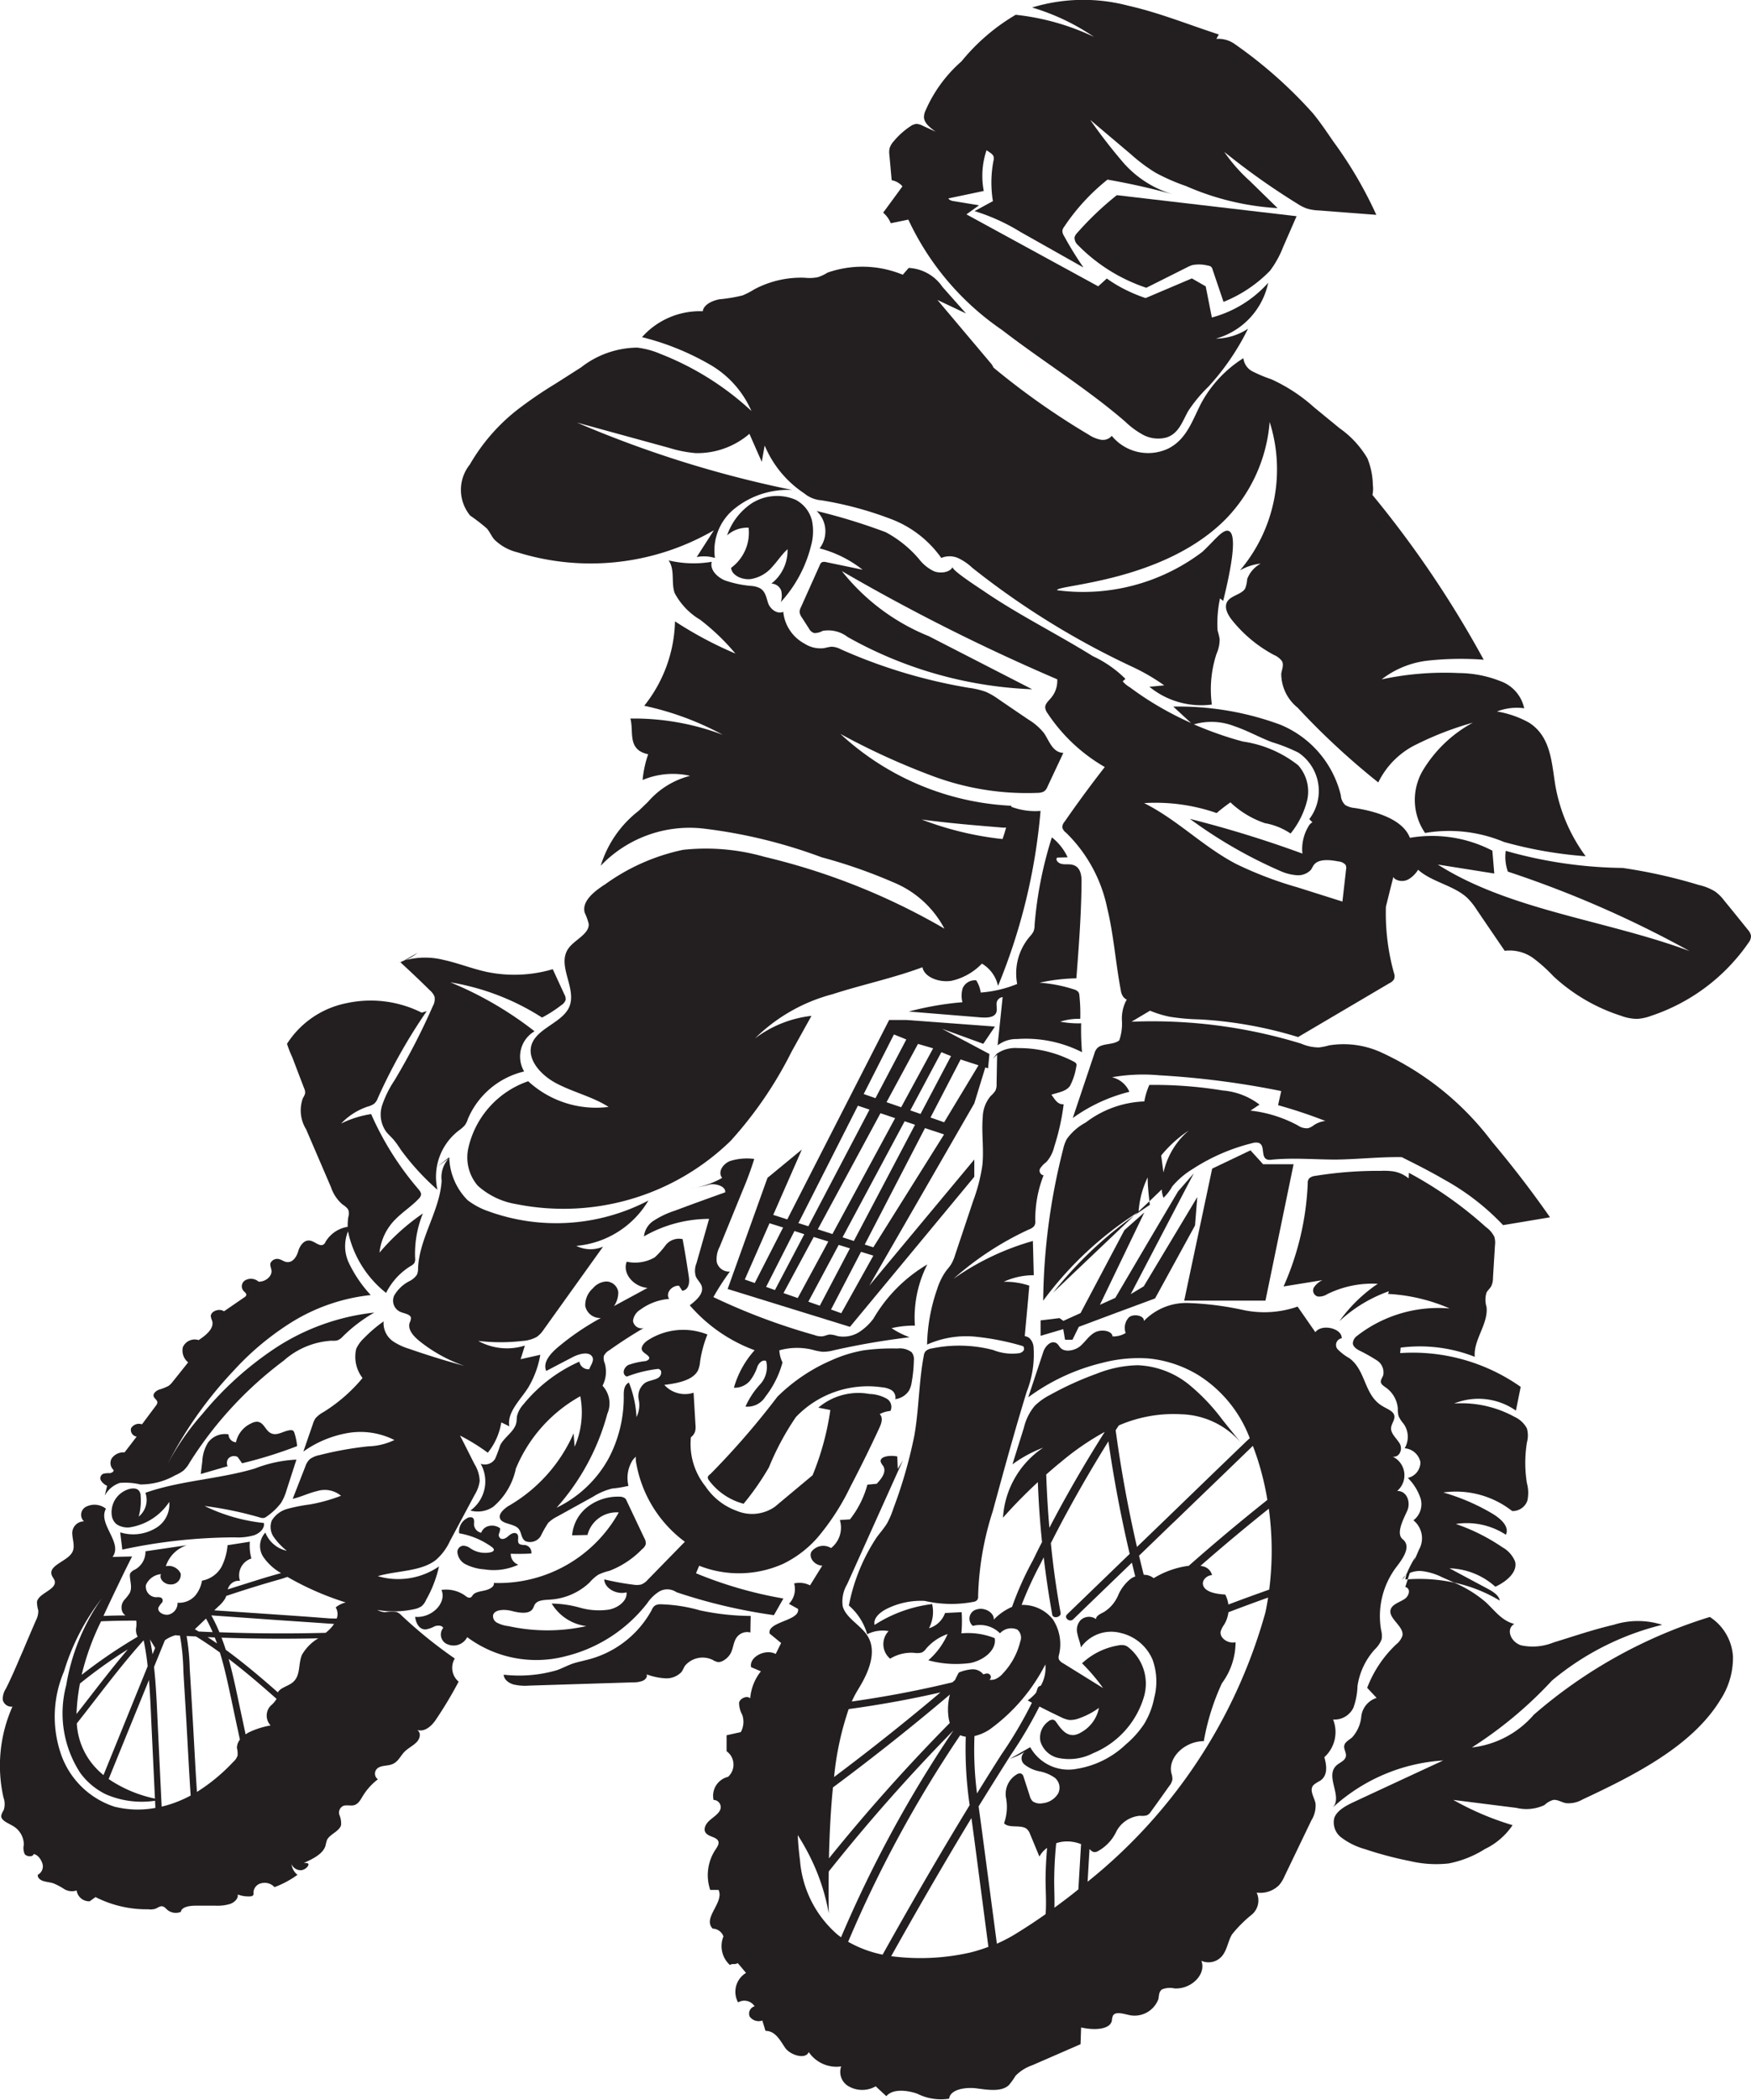 <svg xmlns="http://www.w3.org/2000/svg" width="55.533" height="66.565" viewBox="0 0 55.533 66.565">
  <g id="Group_12" data-name="Group 12" transform="translate(-433.286 -562.067)">
    <g id="g1230" transform="translate(458.122 600.981)">
      <path id="path1232" d="M0,0-.9,1.76l-.315-.111L-.431-.135ZM.36.112l.312.1L-.259,1.983l-.28-.1ZM2.372-3.861l.369.123L.8-.04l-.315-.1ZM3.515-6.12l.393.159L2.929-4.1l-.373-.131Zm.763.3.48.14L3.744-3.812,3.28-3.973Zm1.047.387L4.359-3.6l-.325-.113.985-1.845Zm.872.291L5.107-3.336l-.432-.151.955-1.84ZM2.861.628,2.589.54,4.5-3.151l.605.2ZM1.844,2.717,1.52,2.6,2.471.771l.391.121ZM.8,2.352l.963-1.8L2.12.661,1.164,2.479Zm3.055-5.72.329.111L2.243.427,1.885.311ZM1.564.207,1.1.057l1.988-3.68.465.156ZM.012,2.079.971.3l.463.144L.464,2.236ZM-.495-1.575-1.759,1.949l3.879,1.2L6.064-1.609v-.547l-3.331,4L6.064-3.935l.349-1.14.087.029L6.544-5.5,5.04-6.3l1.309.477.369-.547L3.908-6.579H3.363L.132-.257-.313-.4.595-2.472Z" fill="#231f20"/>
    </g>
    <g id="g1234" transform="translate(467.458 569.441)">
      <path id="path1236" d="M0,0A.336.336,0,0,0-.093.151a.309.309,0,0,0,.1.237A5.457,5.457,0,0,0,2.183,1.749l1.279-.641a1.076,1.076,0,0,1,.184-.079,1.142,1.142,0,0,1,.484.015.247.247,0,0,1,.1.033.16.16,0,0,1,.053.088c.116.344.233.688.349,1.031a4.269,4.269,0,0,0,1.476-.989A3.164,3.164,0,0,0,6.524.453L6.949-.52l-5.7-.667A9.712,9.712,0,0,0,0,0" fill="#231f20"/>
    </g>
    <g id="g1238" transform="translate(461.537 569.144)">
      <path id="path1240" d="M0,0,.557-.115a8.67,8.67,0,0,0,2.973,3.5c1.281.988,2.7,1.86,3.908,2.907a2.636,2.636,0,0,0,.573.42,1.02,1.02,0,0,0,.743.077c.391-.132.5-.524.679-.835a4.455,4.455,0,0,1,.632-.763,7.779,7.779,0,0,0,1.265-1.847,1.912,1.912,0,0,1-1.021.315,2.339,2.339,0,0,0,1.661-1.771,3.656,3.656,0,0,1-1.787,1.1c-.065-.328-.129-.657-.195-.987l-.439-.252-1.467.623a4.592,4.592,0,0,1-.547-.22,4.227,4.227,0,0,1-.684-.4c-.091.084-.181.165-.272.248L2.4-.281c.135-.1.269-.191.4-.288L2-.7A.321.321,0,0,1,1.873-.74a.156.156,0,0,1-.047-.047l1.123-.236a2.545,2.545,0,0,1,.088-1.291c.037.024.075.049.111.075a.317.317,0,0,1,.107.108.272.272,0,0,1,0,.16A3.657,3.657,0,0,0,3.239-.7c-.195.105-.388.211-.583.315a6.307,6.307,0,0,1,1.455.66q1,.564,2,1.128a11.1,11.1,0,0,1-.616-1A.294.294,0,0,1,5.443.233.28.28,0,0,1,5.5.111,6.591,6.591,0,0,1,6.873-1.383q1.056.184,2.077.467A3.352,3.352,0,0,1,7.393-1.9,17.133,17.133,0,0,1,6.325-3.277L7.615-2.187a5.31,5.31,0,0,0,.78.584,6.31,6.31,0,0,0,.968.424,8.429,8.429,0,0,0,2.905.7l-.879-.859a5.169,5.169,0,0,1-.812-.924A22.456,22.456,0,0,0,12.9-.616a1.344,1.344,0,0,0,.3.151,1.541,1.541,0,0,0,.387.06l1.812.139a13.022,13.022,0,0,0-1.356-2.315c-.207-.3-.413-.609-.651-.9a14.235,14.235,0,0,0-2.46-2.183.9.9,0,0,0-.607-.18l.079-.14c-.96-.311-1.888-.691-2.884-.915a5.564,5.564,0,0,0-3.037.06,7.027,7.027,0,0,1,1.96.931,7.654,7.654,0,0,0-2.481-.7A6.38,6.38,0,0,0,2.243-5.132,4.393,4.393,0,0,0,1.109-3.587a.518.518,0,0,0-.057.225c.007.187.195.333.369.459l-.409-.188a.488.488,0,0,0-.183-.057.2.2,0,0,0-.12.032L.7-3.123a2.425,2.425,0,0,0-.613.532.57.57,0,0,0-.124.213.611.611,0,0,0-.007.215l.073.8a.584.584,0,0,1,.341.193c-.2.277-.407.556-.611.835A.863.863,0,0,1,0,0" fill="#231f20"/>
    </g>
    <g id="g1242" transform="translate(459.037 578.568)">
      <path id="path1244" d="M0,0A1.02,1.02,0,0,0-.524-.66a1.5,1.5,0,0,0-1.393.119A2.009,2.009,0,0,0-2.691.471.957.957,0,0,1-2.009.228,1.384,1.384,0,0,1-2.563,1.5c.012.229.335.387.617.357a1.123,1.123,0,0,0,.683-.384c.171-.183.3-.392.489-.563A1.331,1.331,0,0,1-1.287,2a.338.338,0,0,1,.312.225.689.689,0,0,1-.012.36A4.117,4.117,0,0,0-.029.8,1.7,1.7,0,0,0,0,0" fill="#231f20"/>
    </g>
    <g id="g1246" transform="translate(448.726 578.82)">
      <path id="path1248" d="M0,0C.093.108.143.236.232.345A1.567,1.567,0,0,0,.969.756,7.8,7.8,0,0,0,7.2.059c-.181.283-.363.564-.543.847a1.208,1.208,0,0,1,.577.029,1.7,1.7,0,0,1,.6-1.545A2.7,2.7,0,0,1,9.685-1.22,35.035,35.035,0,0,1,2.86-3.356q1.458.4,2.917.8a3.961,3.961,0,0,0,.839.167A2.531,2.531,0,0,0,8.328-3c.131.3.26.591.392.888.029-.172.061-.345.092-.517a3.386,3.386,0,0,0,1.255,1.517.965.965,0,0,0,.54.219,11.112,11.112,0,0,1,2.171.579A3.449,3.449,0,0,1,14.413.935a.675.675,0,0,1,.549.011,1.71,1.71,0,0,1,.433.3,25.452,25.452,0,0,0,5.077,3.14,6.422,6.422,0,0,1,1.011.588l-.469.045a2.592,2.592,0,0,0,1.98.563,3.61,3.61,0,0,1,.147-1.605,1.134,1.134,0,0,0,.1-.472,2.121,2.121,0,0,0-.065-.268,3.734,3.734,0,0,1,.077-1.021c.033.027.068.053.1.081.251-1.016.463-2.137.165-2.221-.189-.055-.468.341-.832.671a6.258,6.258,0,0,1-4.6,1.211c-.052-.172,3.4-.252,5.377-2.285a4.977,4.977,0,0,0,1.364-3.049,4.952,4.952,0,0,1-.941,4.705,1.664,1.664,0,0,1,.656-.215.942.942,0,0,0-.428.491.958.958,0,0,1-.064.3c-.105.175-.405.215-.539.375-.153.184-.029.432.117.619a4.275,4.275,0,0,0,1.336,1.111.618.618,0,0,1,.251.192c.071.124,0,.268-.02.4a1.384,1.384,0,0,0,.52,1.08,23.3,23.3,0,0,0,2.557,2.369,2.606,2.606,0,0,1,1.224-1.212,10.112,10.112,0,0,1,1.777-.683,4.156,4.156,0,0,0-1.6,1.537,1.847,1.847,0,0,0,.084,1.961,4.515,4.515,0,0,1,2.5.284,13.152,13.152,0,0,0,2.592.453,5.314,5.314,0,0,1-.963-2.256c-.117-.709-.136-1.532-.829-1.977a3.161,3.161,0,0,0-1.02-.356A1.737,1.737,0,0,1,32.9,5.7a1.175,1.175,0,0,0-.755-.86,3.653,3.653,0,0,0-1.311-.256,9.518,9.518,0,0,0-2.455.2,2.929,2.929,0,0,1,1.519-.6,9.716,9.716,0,0,1,1.717-.023,33.181,33.181,0,0,0-3.528-5.224.944.944,0,0,0,.012-.324,2.313,2.313,0,0,0-.172-.836,3.065,3.065,0,0,0-.88-.953l-.809-.663a5.3,5.3,0,0,0-1.359-.891,4.442,4.442,0,0,1-.572-.237.539.539,0,0,1-.313-.431,3.847,3.847,0,0,0-1.323,1.4c-.283.529-.456,1.164-1.064,1.467a1.492,1.492,0,0,1-1.787-.405.37.37,0,0,1-.363.12,1.036,1.036,0,0,1-.369-.157A23.576,23.576,0,0,1,16.068-5.1a.549.549,0,0,0-.1-.155L14.291-7.244l.907.429-.749-.844a1.375,1.375,0,0,0-1.069-.6q-.094.106-.188.216a3.35,3.35,0,0,0-2.385-.068,1.444,1.444,0,0,1-.3.143,1.332,1.332,0,0,1-.425.02,3.153,3.153,0,0,0-1.6.368,2.5,2.5,0,0,1-.371.192,4.872,4.872,0,0,1-.736.123c-.244.047-.5.177-.527.379a2.459,2.459,0,0,0-1.927.821,8.273,8.273,0,0,1,2.1.839,3.149,3.149,0,0,1,1.369,1.5A9.1,9.1,0,0,0,5.507-5.533a2.638,2.638,0,0,0-.74-.2,2.937,2.937,0,0,0-1.779.627l-.824.525a13.42,13.42,0,0,0-1.2.821A6.02,6.02,0,0,0-.539-2.027,1.281,1.281,0,0,0-.529-.409,5.92,5.92,0,0,1,0,0" fill="#231f20"/>
    </g>
    <g id="g1250" transform="translate(475.977 589.627)">
      <path id="path1252" d="M0,0-.116,1.021-1.536.572a11.964,11.964,0,0,1-1.945-.74C-4.541-.721-5.335-1.563-6.405-2.1a5.9,5.9,0,0,1,2.3.315,5.526,5.526,0,0,1,.437-.339,2.978,2.978,0,0,0,1.092.659,2.115,2.115,0,0,1,.816.329A2.707,2.707,0,0,0-1.232-2.2,1.247,1.247,0,0,0-1.52-3.3a3.674,3.674,0,0,0-1.749-.752c-.181-.048-.361-.1-.539-.159-.348-.113-.688-.243-1.019-.385a2,2,0,0,1,1.283.057c.419.141.792.355,1.2.509a5.127,5.127,0,0,1,.836.332,1.467,1.467,0,0,1,.341,2.105c.032.033.064.067.1.1a.318.318,0,0,0-.129.136A1.393,1.393,0,0,0-1.385-.5,35.78,35.78,0,0,0-4.953-1.6,14.811,14.811,0,0,0-2.067.06a1.555,1.555,0,0,0,.492.125A.56.56,0,0,0-1.121.021c.043-.055.063-.12.108-.173.153-.184.495-.153.763-.1a.343.343,0,0,1,.232.107A.214.214,0,0,1,0,0M-5.793,9.6c-.024-.177-.047-.353-.071-.529a3.934,3.934,0,0,1,.875-.792,2.451,2.451,0,0,0-.8,1.321M12.841,2.1a.391.391,0,0,0-.1-.187C12.495,1.608,12.249,1.3,12,1a1.345,1.345,0,0,0-.3-.3,1.711,1.711,0,0,0-.513-.205A16.545,16.545,0,0,0,8.772-.045,14.081,14.081,0,0,1,5.064-.587a1.4,1.4,0,0,0,.067.659,33.855,33.855,0,0,1,5.76,2.517C8.252,1.608,5.189,1.3,2.909-.153L4.7.132c-.02-.241-.041-.484-.061-.725A4.161,4.161,0,0,0,2.024-1C1.807-1.569,1-1.832.275-1.945a.7.7,0,0,1-.3-.093.455.455,0,0,1-.141-.307A3.245,3.245,0,0,0-2.091-4.588,9.3,9.3,0,0,0-5.481-5.16l.564.52a10.458,10.458,0,0,1-1.367-.735q-.292-.188-.567-.392a.964.964,0,0,1-.223-.179c-.024-.035.085-.073.069-.1a3.636,3.636,0,0,0-1.027-.713c-.76-.472-1.559-.9-2.331-1.353-.385-.227-.764-.46-1.127-.709-.112-.077-1.035-.669-.988-.765-.084.173-.385.216-.592.135a1.309,1.309,0,0,1-.48-.393,3.644,3.644,0,0,0-1.049-.844,18.646,18.646,0,0,0-2.193-.673.887.887,0,0,1,.095,1.185,3.707,3.707,0,0,1,1.363.677l-1.153-.24a.225.225,0,0,0-.129,0,.145.145,0,0,0-.072.087l-.6,1.339a.355.355,0,0,0-.044.152.381.381,0,0,0,.077.183c.073.115.147.229.221.344a.272.272,0,0,0,.171.144.544.544,0,0,0,.264-.071,1.012,1.012,0,0,1,.792.195A12.934,12.934,0,0,0-9.955-5.709l-3.281-1.684a6.714,6.714,0,0,1-2.756-2.063A62.846,62.846,0,0,0-9.161-6.025a.835.835,0,0,1-.205.6c-.076.089-.177.179-.177.288a.358.358,0,0,0,.075.188A5.419,5.419,0,0,0-7.653-3.244q-.666.854-1.276,1.735A.273.273,0,0,0-9-1.327a.319.319,0,0,0,.123.169,4.641,4.641,0,0,1,1.3,2.381c.209.86.267,1.743.432,2.609a.451.451,0,0,0,.084.216.4.4,0,0,0,.107.084.4.4,0,0,0-.032.051,1.244,1.244,0,0,0-.123.616,1.609,1.609,0,0,1-.084.621c-.181.153-.54.084-.7.249a.415.415,0,0,0-.091.175l-.684,2.039a5.241,5.241,0,0,1,1.795-.831.793.793,0,0,0-.552-.461,5.614,5.614,0,0,1,1.5-.063,27.352,27.352,0,0,1,3.868.5l-.1.448a15.572,15.572,0,0,1,1.5.5.831.831,0,0,0-.359.129.564.564,0,0,1-.184.1.485.485,0,0,1-.331-.088,4.112,4.112,0,0,0-1.5-.469l.285-.191a2.212,2.212,0,0,0-1.165-.447,13.46,13.46,0,0,0-2.329-.176,2.228,2.228,0,0,0-.159.523,3.246,3.246,0,0,0-1.859.669,1.742,1.742,0,0,0-.6.524,1.239,1.239,0,0,0-.116.324,20.124,20.124,0,0,0-.632,4.8,11.17,11.17,0,0,1,3-2.8l-.108.1q.24-.174.489-.337c0-.039-.009-.077-.012-.115l-.343.324a2.968,2.968,0,0,1,.287-1.081c0,.253.028.507.056.757l.391-.375a.8.8,0,0,0,.056.265,1.565,1.565,0,0,0,.28-.365,2.6,2.6,0,0,1,.639-.544A6.159,6.159,0,0,1-2.977,8.68a.368.368,0,0,1,.193-.012c.245.069.053.473.3.535a.366.366,0,0,0,.132,0C-1.663,9.137-1,9.2-.324,9.2c.7-.008,1.385-.089,2.088-.077.449.224.9.451,1.327.7a7.647,7.647,0,0,1,1.888,1.455c.5-.081.993-.165,1.489-.248Q5.606,9.795,4.623,8.628a9.187,9.187,0,0,0-3.5-2.821A2.865,2.865,0,0,0-.544,5.581a1.923,1.923,0,0,1-.316.064,1.418,1.418,0,0,1-.564-.12,16.083,16.083,0,0,0-5.381-.695q.278-.166.557-.331l.029-.019a3.452,3.452,0,0,0,.617.191,6.846,6.846,0,0,0,.953.085,13.113,13.113,0,0,1,3.127.56l2.9-1.709a.348.348,0,0,0,.141-.119.276.276,0,0,0,0-.2,7.038,7.038,0,0,1-.256-2.1c-.011.04-.02.081-.031.121C1.317.968,1.407.6,1.5.241A.282.282,0,0,0,1.545.3a.421.421,0,0,0,.439.012.881.881,0,0,0,.3-.3c.428.389,1.149.5,1.567.9a2.133,2.133,0,0,1,.289.363q.444.654.891,1.307a1.281,1.281,0,0,1,.893.224,4.832,4.832,0,0,1,.649.58A5.7,5.7,0,0,0,8.715,4.64a1.49,1.49,0,0,0,.517.1,1.527,1.527,0,0,0,.452-.1,6.08,6.08,0,0,0,3.075-2.308.351.351,0,0,0,.083-.224" fill="#231f20"/>
    </g>
    <g id="g1254" transform="translate(477.865 612.008)">
      <path id="path1256" d="M0,0A.33.33,0,0,0-.105.139C-.068.095-.033.048,0,0" fill="#231f20"/>
    </g>
    <g id="g1258" transform="translate(478.344 611.869)">
      <path id="path1260" d="M0,0A1.935,1.935,0,0,1,.681.2c.125.055.253.111.377.168A4.708,4.708,0,0,1,2.507.939C2.479.764,2.28.647,2.1.551L.913-.084A2.268,2.268,0,0,1,2.367.5c.364-.169.716-.473.624-.805a.915.915,0,0,0-.405-.449,6.132,6.132,0,0,0-1.472-.736A2.267,2.267,0,0,1,2.7-1.149c.123-.253-.159-.509-.428-.669A6.644,6.644,0,0,0,.717-2.488,2.885,2.885,0,0,1,2.9-1.9a.493.493,0,0,0,.483-.331,1.156,1.156,0,0,0-.015-.552,4.022,4.022,0,0,1,0-1.289.833.833,0,0,0,0-.447.84.84,0,0,0-.389-.365A3.507,3.507,0,0,0,1.06-5.309a2.069,2.069,0,0,1,1.959.225q.076-.374.152-.752A5.939,5.939,0,0,0-.652-6.907c.005-.057.011-.116.015-.173a4.753,4.753,0,0,1,2.351.291c-.047-.54.437-1.045.373-1.584a.764.764,0,0,1,0-.451c.037-.072.108-.131.148-.2a.558.558,0,0,0,.056-.253c.021-.351.043-.7.064-1.048a.662.662,0,0,0-.021-.271.84.84,0,0,0-.264-.305A12.4,12.4,0,0,0-.377-12.623c0,.06,0,.119-.007.177a1.02,1.02,0,0,0-.483-.221,2.134,2.134,0,0,0-.4-.017,12.443,12.443,0,0,0-2.083.16.343.343,0,0,0-.185.076.218.218,0,0,0-.048.16,8.921,8.921,0,0,1-.767,3.269q.616-.1,1.231-.2a.669.669,0,0,0-.276.243.2.2,0,0,0,.133.276.483.483,0,0,0,.3-.077,3.233,3.233,0,0,1,1.6-.327A4.79,4.79,0,0,0-2.58-7.917a4.519,4.519,0,0,1,1.572-.951l-.028.085a5.626,5.626,0,0,1,1.953.461,4.2,4.2,0,0,0-2.945.876.309.309,0,0,0-.125.233c.009.095.1.167.2.221a5.427,5.427,0,0,1,.548.307.452.452,0,0,1,.216.481c-.029.079-.095.157-.071.236.019.061.087.105.145.147a.9.9,0,0,1,.389.671A.829.829,0,0,0-.7-4.905a1.042,1.042,0,0,0,.155.236.712.712,0,0,1,.036.779.556.556,0,0,1,.5.44.512.512,0,0,1-.4.5,1.641,1.641,0,0,1,.407.659.642.642,0,0,1-.229.685.732.732,0,0,1,.175.932c-.051.117-.1.236-.156.355l.039-.12A3.657,3.657,0,0,0-.443.084L-.479.139-.452.12A.922.922,0,0,0-.488.268L-.411.263l.065-.2A.835.835,0,0,1,0,0" fill="#231f20"/>
    </g>
    <g id="g1262" transform="translate(487.514 613.327)">
      <path id="path1264" d="M0,0A15.422,15.422,0,0,0-5.584,3.1,3.036,3.036,0,0,1-7.547,4.137a12.957,12.957,0,0,0,2.539-2.12A8.677,8.677,0,0,1-1.511.249a2.533,2.533,0,0,0-1.541,0C-3.7.4-4.324.615-4.956.808A1.76,1.76,0,0,1-5.983.9c-.327-.1-.5-.509-.22-.679-.4-.1-.628-.436-.907-.692a3.844,3.844,0,0,0-1-.617,5.174,5.174,0,0,0-1.471-.105l-.079.243c.185.045.128.281-.021.38s-.359.157-.429.3c-.141.3.425.557.359.869a.611.611,0,0,1-.2.273,3.709,3.709,0,0,0-.917,1.375l.3.319a.7.7,0,0,0-.485.572,1.147,1.147,0,0,1-.293.681c-.089.076-.212.137-.244.239-.04.127.083.257.041.384s-.195.175-.292.264c-.379.347.207.979-.117,1.333a5.705,5.705,0,0,1,3.5-1.489q-1.4.648-2.789,1.295c-.276.128-.575.28-.664.525a.6.6,0,0,0,.241.635,2.245,2.245,0,0,0,.731.355,11.627,11.627,0,0,0,1.431.379,3.6,3.6,0,0,0,1.224.075,3.327,3.327,0,0,0,1.148-.456A2.2,2.2,0,0,0-6.257,6.6a8.991,8.991,0,0,1-1.879-.8l2,.252a1.352,1.352,0,0,0,.891-.089.68.68,0,0,1,.273-.161c.141-.021.267.075.407.1a.876.876,0,0,0,.529-.117c1.716-.8,3.493-1.719,4.369-3.157a2.427,2.427,0,0,0,.4-1.379A1.612,1.612,0,0,0,0,0" fill="#231f20"/>
    </g>
    <g id="g1266" transform="translate(465.038 588.299)">
      <path id="path1268" d="M0,0A.517.517,0,0,0,.157,0C.125.121.087.245.043.367A10.125,10.125,0,0,1-2.52-.252C-1.687-.139-.841-.069,0,0M1.345-3.007a1.822,1.822,0,0,0-.459-.4Q.393-3.739-.1-4.077A2.132,2.132,0,0,0-.487-4.3a2.61,2.61,0,0,0-.544-.128A16.729,16.729,0,0,1-5.087-5.649a.656.656,0,0,0-.3-.081,1.585,1.585,0,0,0-.221.044.936.936,0,0,1-.631-.143,1.29,1.29,0,0,1-.672-1.008c-.195.089-.416-.093-.477-.268s-.083-.383-.269-.483A.7.7,0,0,0-7.9-7.655a3.428,3.428,0,0,1-.867-.179c-.264-.115-.477-.352-.412-.588a3.442,3.442,0,0,1-1.367-.044c.208.309.073.7.191,1.035a2.177,2.177,0,0,0,.812.848A7.158,7.158,0,0,1-8.428-5.513a12.1,12.1,0,0,1-1.916-1.021,4.45,4.45,0,0,1-.976,2.676,9.281,9.281,0,0,1,2.491.92,7.971,7.971,0,0,0-2.931-.515c.1.355-.048.8.3,1.031a.8.8,0,0,0,.265.1,3.486,3.486,0,0,0-.177.817,2.473,2.473,0,0,1,1.507-.132A2.611,2.611,0,0,0-11.2-.813l-.295.284A3.493,3.493,0,0,0-12.7,1.213,3.9,3.9,0,0,1-9.359.045a16.208,16.208,0,0,1,3.665.9,16.339,16.339,0,0,1,2.277.795A3.2,3.2,0,0,1-1.8,3.207,20.961,20.961,0,0,0-7.513.929a6.746,6.746,0,0,0-2.577-.22A6.5,6.5,0,0,0-12.557,1.8c-.357.228-.748.541-.652.9a1.933,1.933,0,0,1,.128.356c.023.312-.423.492-.627.757-.427.556.3,1.316-.011,1.919-.224.435-.908.621-1.132,1.055-.248.479.187,1.023.721,1.312s1.177.435,1.679.76A3.174,3.174,0,0,1-15,8.045a2.917,2.917,0,0,0-1.9,2.123,1.376,1.376,0,0,0,.3,1.188,2.394,2.394,0,0,0,1.225.585,7.606,7.606,0,0,0,6.8-2.011A12.6,12.6,0,0,0-6.643,7.1l.627-1.128a3.653,3.653,0,0,0-1.791.715,5.475,5.475,0,0,1,2.455-1.4c.943-.305,1.933-.511,2.855-.856.061.319.536.495.925.429a1.911,1.911,0,0,0,.961-.544A1.086,1.086,0,0,1-.1,5.024,18.674,18.674,0,0,0,1.249-.525,2.152,2.152,0,0,1,.323-.655a.281.281,0,0,1,0-.033A8.585,8.585,0,0,1-5.1-2.967,22.5,22.5,0,0,0-2.145-1.62a8.538,8.538,0,0,0,3.3.523.451.451,0,0,0,.2-.044A.318.318,0,0,0,1.472-1.3q.25-.532.5-1.064c-.357-.016-.449-.4-.628-.647" fill="#231f20"/>
    </g>
    <g id="g1270" transform="translate(445.992 592.58)">
      <path id="path1272" d="M0,0Q.476.436.931.885a.526.526,0,0,1,.144.195.439.439,0,0,1-.053.3A20.94,20.94,0,0,1-.195,3.737a3.322,3.322,0,0,0-.391.789.941.941,0,0,0,.12.827c.076.1.176.184.257.281a2.89,2.89,0,0,1,.213.3A7.864,7.864,0,0,0,1.168,7.205,1.847,1.847,0,0,1,1.88,5.3a1.04,1.04,0,0,0,.155-.139.709.709,0,0,0,.1-.207,2.581,2.581,0,0,1,1.783-1.5A.928.928,0,0,1,4.247,2.18,11.29,11.29,0,0,0,1.577.628,7.708,7.708,0,0,1,4.485,1.745a4.129,4.129,0,0,0,.609-.391.333.333,0,0,0,.139-.165.285.285,0,0,0-.04-.177l-.368-.8A4.305,4.305,0,0,1,2.741.3C2.271.2,1.829.019,1.36-.083a2.415,2.415,0,0,0-1.2.007,1.839,1.839,0,0,0,.38-.231L.1-.057A1.092,1.092,0,0,0-.055.009L.059-.032Z" fill="#231f20"/>
    </g>
    <g id="g1274" transform="translate(441.654 610.188)">
      <path id="path1276" d="M0,0A.232.232,0,0,0,.1-.052,1.97,1.97,0,0,0,.547-.479,1.639,1.639,0,0,0,.72-.88l.313-.969a4.14,4.14,0,0,0-1.32.283c-1.127.336-2.369.38-3.469.769a.682.682,0,0,1-.213.755A1.882,1.882,0,0,0-3.908-.7a.25.25,0,0,0-.063-.175c-.1-.1-.3-.06-.436.012a.761.761,0,0,0-.411.816A.424.424,0,0,0-4.66.207a.637.637,0,0,0,.4.092A1.839,1.839,0,0,0-3-.508a.871.871,0,0,1-.441.837A1.388,1.388,0,0,1-4.556.457c.023.181.045.364.067.547A17.075,17.075,0,0,1-.92.616,1.854,1.854,0,0,0-.311.549C-.123.483.035.324,0,.16a5.6,5.6,0,0,1-1.88-.539A11.421,11.421,0,0,1-.129-.016.269.269,0,0,0,0,0" fill="#231f20"/>
    </g>
    <g id="g1278" transform="translate(442.622 607.49)">
      <path id="path1280" d="M0,0A.12.12,0,0,0-.048-.072.152.152,0,0,0-.14-.083C-.335-.063-.515.084-.7.029c-.219-.063-.248-.365-.48-.381A.408.408,0,0,0-1.369-.3.853.853,0,0,0-1.852.3.254.254,0,0,1-2.088.048a.666.666,0,0,0-.648.257,1.227,1.227,0,0,0-.184.6c-.017.133-.032.268-.049.4l.852-.247A.236.236,0,0,1-2.088.808.245.245,0,0,1-1.8.765c.048.065.095.132.141.2A13.806,13.806,0,0,0,.087.421,1.865,1.865,0,0,0,0,0" fill="#231f20"/>
    </g>
    <g id="g1282" transform="translate(436.683 609.169)">
      <path id="path1284" d="M0,0C-.024.1-.049.205-.073.308a.844.844,0,0,1,.479-.4,2.1,2.1,0,0,1,.647.049A2.2,2.2,0,0,0,2.157-.332a1.189,1.189,0,0,0,.267-.153.971.971,0,0,0,.193-.251A12.047,12.047,0,0,1,5.6-3.967,2.508,2.508,0,0,1,7.121-4.6a.567.567,0,0,0,.184-.011.429.429,0,0,0,.167-.119,4.813,4.813,0,0,1,1-.761A7.11,7.11,0,0,0,5.332-4.364,10.534,10.534,0,0,0,3.021-2.276,8.006,8.006,0,0,0,1.907-.665,12.774,12.774,0,0,1,4.012-3.649,8.78,8.78,0,0,1,5.893-5.211a5.959,5.959,0,0,1,2.468-.836,4.069,4.069,0,0,1-.7-1.032,1.251,1.251,0,0,1-.021-.987A3.365,3.365,0,0,0,8.848-6.115a2.1,2.1,0,0,1,.768-.845.393.393,0,0,0,.127-.1.274.274,0,0,0,.025-.163,3.393,3.393,0,0,1,.247-1.411A6.9,6.9,0,0,0,8.639-7.392a1.744,1.744,0,0,1,.52-1.071c.224-.225.508-.407.723-.637a.244.244,0,0,0,.073-.12c.012-.069-.04-.133-.089-.192a9.518,9.518,0,0,1-1.492-2.372,3.227,3.227,0,0,0-.952.3,2.059,2.059,0,0,1,.836-.535.672.672,0,0,0,.211-.093.435.435,0,0,0,.117-.179,17.3,17.3,0,0,1,1.551-2.756L9.977-15a3.61,3.61,0,0,0-2.384-.3,2.913,2.913,0,0,0-1.888,1.289,3.842,3.842,0,0,0,.171.433q.186.49.373.977a.321.321,0,0,1,.031.156.466.466,0,0,1-.069.151,1.137,1.137,0,0,0,.1.992L7.1-9.467a1.238,1.238,0,0,0,.369.551.624.624,0,0,1,.173.152.337.337,0,0,1,.009.237,1.7,1.7,0,0,0-.021.317,1,1,0,0,0-.7.471.194.194,0,0,1-.065.088c-.125.08-.269-.092-.425-.121-.2-.037-.332.172-.379.337s-.171.376-.376.34c-.088-.016-.153-.075-.24-.093a.235.235,0,0,0-.264.129c-.021.077.023.153.032.232.021.183-.181.359-.407.357a.367.367,0,0,0-.421-.047.221.221,0,0,0-.056.341c.035.037.088.073.085.12s-.043.069-.08.093c-.209.145-.419.288-.628.432-.147-.109-.433,0-.417.164a.755.755,0,0,0,.043.139c.068.241-.193.453-.429.609a.41.41,0,0,0-.5.223.481.481,0,0,0,.167.483c-.164.207-.327.411-.491.615a.556.556,0,0,1-.135.133,1.67,1.67,0,0,1-.305.119c-.1.043-.193.129-.161.217.024.065.111.111.116.18a.183.183,0,0,1-.048.111l-.44.589a.293.293,0,0,0-.345.121.212.212,0,0,0,.177.268l-.384.5a.46.46,0,0,0-.407.189A.3.3,0,0,0,.205-.5c.013.051-.06.092-.124.1a.717.717,0,0,0-.195.016A.152.152,0,0,0-.2-.175.443.443,0,0,0,0,0" fill="#231f20"/>
    </g>
    <g id="g1286" transform="translate(443.932 613.025)">
      <path id="path1288" d="M0,0A.394.394,0,0,1,.033.351c-.1,0-.2,0-.252-.005L-.82.3c-.4-.029-.8-.056-1.2-.084L-3.851.092l.135-.128a1.042,1.042,0,0,0,.2-.228.586.586,0,0,0,.045-.1c.352-.119.708-.232,1.065-.341.215-.065.432-.128.648-.189.068-.019.145-.047.225-.073l.019.009a9.257,9.257,0,0,0,1.832.8A.8.8,0,0,0,0,0M-.319.805Q-2,.849-3.687.787A5.311,5.311,0,0,0-3.944.252L-1.857.4-.6.485l.549.039A1.238,1.238,0,0,1-.319.805m-.748.692c-.132.3-.029.68-.316.895-.145.108-.372.156-.451.3-.531-.467-1.072-.927-1.651-1.349-.041-.131-.087-.259-.135-.385q1.532.054,3.068.021a1.467,1.467,0,0,0-.516.52m-.824,1.427a.817.817,0,0,1-.171.191.453.453,0,0,0,0,.624,2.6,2.6,0,0,0-.7.224.855.855,0,0,0-.093.06c-.007-.029-.013-.059-.019-.088l-.3-1.405c-.067-.3-.136-.6-.219-.9.528.4,1.027.831,1.516,1.263a.206.206,0,0,1-.009.031M-3.127,4.473a.782.782,0,0,1,.016.221.449.449,0,0,1-.135.2A5.8,5.8,0,0,1-4.4,5.849c-.055-.815-.092-1.629-.141-2.443q-.042-.732-.087-1.461a7.341,7.341,0,0,0-.1-1.04l.3.016q.39.242.756.508c.105.339.187.683.263,1.027.087.393.168.787.252,1.179.04.184.08.371.12.556a.436.436,0,0,0-.095.283m-1.735,1.62a3.643,3.643,0,0,1-.652.221c-.043-.875-.083-1.748-.125-2.623-.028-.605-.051-1.207-.117-1.805l.344-.845A1.011,1.011,0,0,1-5.071.879a.11.11,0,0,0,.039.008l.093.005a7.144,7.144,0,0,1,.109,1.141l.088,1.461c.048.821.087,1.645.143,2.469-.085.045-.172.089-.263.129m-2.127.233A2.67,2.67,0,0,1-8.744,4.553a3.651,3.651,0,0,1,.128-2.525A7.153,7.153,0,0,1-7.421-.283,6.661,6.661,0,0,0-8.545,2.464,3.457,3.457,0,0,0-8.1,5.247a2.185,2.185,0,0,0,.82.681,2.865,2.865,0,0,0,1.553.2c0,.075.007.151.009.227a3.038,3.038,0,0,1-1.269-.032M-6.325.419a.868.868,0,0,1,0,.212A.432.432,0,0,0-6.28.925L-6.3.94c-.231.137-.459.279-.681.424q-.558.368-1.075.773A8.054,8.054,0,0,1-7.44.44Q-6.882.416-6.325.419M-8.219,3.375a6.2,6.2,0,0,1,.109-.963c.348-.28.708-.549,1.084-.8.143-.1.288-.191.435-.283-.569.668-1.093,1.367-1.628,2.049m2.255-1.511q-.7,1.726-1.4,3.448a2.413,2.413,0,0,1-.269-.255,2.235,2.235,0,0,1-.577-1.383c.695-.879,1.359-1.789,2.12-2.635.055.273.1.548.127.824M-5.84,3.78c.036.76.072,1.521.108,2.28A4.118,4.118,0,0,1-7.2,5.44Q-6.561,3.868-5.921,2.3c.04.493.059.988.081,1.484m.115-2.5c-.028.068-.055.136-.083.2-.023-.157-.052-.315-.083-.472l.165.271M-3.836.948c.025.064.051.129.073.193-.1-.068-.2-.137-.3-.2l.231.011m-.281-.6a4.753,4.753,0,0,1,.211.431q-.222-.008-.444-.02c-.039-.024-.08-.048-.121-.072.119-.112.237-.225.355-.339m7.9,1.275A14.418,14.418,0,0,1,2.083.249.4.4,0,0,0,1.927.143a1.355,1.355,0,0,0-.359.008A.548.548,0,0,1,1.321.079,3.026,3.026,0,0,0,2.5.053a.625.625,0,0,0,.224-.092.524.524,0,0,0,.143-.2A3.8,3.8,0,0,0,3.277-1.3a2.29,2.29,0,0,1-1.941.308c.619-.18,1.369-.143,1.841-.512a1.764,1.764,0,0,0,.447-.6l.783-1.464a1.114,1.114,0,0,0,.16-.439A1.082,1.082,0,0,0,4.4-4.548c-.152-.3-.3-.6-.456-.9a6.227,6.227,0,0,1,.88.543,2.035,2.035,0,0,0,.428-.96c.087.04.171.081.255.124-.077-.443.341-.825.595-1.221a3.036,3.036,0,0,0,.388-1.047l-.625.14c.047-.145.091-.288.136-.433a1.88,1.88,0,0,1-1.479-.147,6.037,6.037,0,0,0,1.413,0,1.081,1.081,0,0,0,.443-.127A.879.879,0,0,0,6.6-8.812l1.88-2.625a1.011,1.011,0,0,1-.849-.025A2.956,2.956,0,0,0,9.919-12.9a6.306,6.306,0,0,1-5.081.339,2.293,2.293,0,0,1-.656-.352,2,2,0,0,1-.58-1.361l-.389.307.368-.261a.873.873,0,0,0-.22.7c-.055.947-.709,1.823-.748,2.769a.479.479,0,0,1-.039.216.628.628,0,0,1-.237.2,1.171,1.171,0,0,0-.477.448.388.388,0,0,0,.195.527c.124.052.3.069.331.18a.322.322,0,0,1-.039.16c-.072.215.116.427.311.584a4.766,4.766,0,0,0,1.429.788C3.489-7.817,2.9-8,2.325-8.2a1.909,1.909,0,0,1-.492-.227.7.7,0,0,1-.312-.641A4.35,4.35,0,0,0,.9-8.539,1.107,1.107,0,0,0,.652-8.2a1.1,1.1,0,0,0,.2.927A5.134,5.134,0,0,1-.376-6.2.952.952,0,0,0-.637-6a.667.667,0,0,0-.088.191c-.1.289-.2.579-.3.868a3.439,3.439,0,0,1,1.38-.583,2.386,2.386,0,0,1,1.507.217,2.041,2.041,0,0,1-.828.2,10.83,10.83,0,0,0-1.543.277A.764.764,0,0,0-.82-4.7a.554.554,0,0,0-.143.233l-.4,1.024c.268-.06.507-.185.775-.245a.806.806,0,0,1,.757.148,5.164,5.164,0,0,1-1,.277,5.318,5.318,0,0,0-.688.135.833.833,0,0,0-.508.376.56.56,0,0,0,.068.527,2.106,2.106,0,0,0,.409.429.945.945,0,0,1-.68-.577.625.625,0,0,0-.039.808,1.7,1.7,0,0,0,.537.477q-.37.1-.739.216c-.319.1-.637.2-.953.3a.657.657,0,0,1,.029-.071.353.353,0,0,1,.361-.2.558.558,0,0,1,.361-.708,1.535,1.535,0,0,1-.049-.533c-.235.039-.472.075-.707.111a1.884,1.884,0,0,1-.188.679.888.888,0,0,1-.623.445.994.994,0,0,1-.223.484.685.685,0,0,1-.552.216.372.372,0,0,1-.256.368C-5.437.276-5.671.145-5.62,0a.727.727,0,0,1,.107-.148.108.108,0,0,0-.019-.159.312.312,0,0,0-.151-.016.335.335,0,0,1-.333-.392.576.576,0,0,1,.475-.341c-.068.153.113.336.315.327a.305.305,0,0,0,.309-.349.423.423,0,0,0-.469-.229,1.036,1.036,0,0,1,.665-.665c-.437.063-.875.128-1.312.192a.641.641,0,0,1-.34.584.336.336,0,0,0-.137.105.188.188,0,0,0-.017.1c.011.183.08.373-.009.541A1.639,1.639,0,0,1-6.7-.241a.367.367,0,0,0-.065.38.294.294,0,0,0,.1.115q-.352,0-.7.016c.141-.308.307-.656.5-1.057.165-.347.308-.632.408-.829l-.62.015c.339-.455-.476-1.041-.209-1.528A.585.585,0,0,0-7.9-3.2a.286.286,0,0,0-.083.471.373.373,0,0,0-.369.416c.012.195.095.4-.009.576-.163.276-.74.4-.649.7.021.069.081.129.1.2.063.276-.519.385-.564.663A1.055,1.055,0,0,0-9.431.1a.649.649,0,0,1-.077.313Q-9.7.857-9.887,1.3c-.028.067-.057.136-.087.2-.153.359-.307.72-.484,1.073a.6.6,0,0,0-.1.355.279.279,0,0,0,.307.216,4.6,4.6,0,0,0-.285,2.88.611.611,0,0,1,.008.4.539.539,0,0,0-.08.183c-.005.141.192.217.335.3a.691.691,0,0,1,.383.616.47.47,0,0,0,.027.295c.061.088.264.1.284,0,.151.025.251.2.284.323a.3.3,0,0,1-.149.332c-.025.085.068.168.169.2s.216.039.319.072a2.063,2.063,0,0,1,.348.184.469.469,0,0,0,.392.043.4.4,0,0,0,.415.343l.184-.133a3.563,3.563,0,0,0,1.677.387.52.52,0,0,0,.219-.016c.072-.025.133-.084.211-.079s.125.075.181.121a.422.422,0,0,0,.42.055c.019-.155.272-.195.464-.195h.629A1.385,1.385,0,0,0-3.349,9.4c.144-.052.264-.171.244-.3a.949.949,0,0,0,.383.06.148.148,0,0,0,.1-.031c.024-.025.016-.061.015-.093a.313.313,0,0,1,.252-.293.424.424,0,0,1,.415.124,3.034,3.034,0,0,0,.729-.391A.5.5,0,0,1-1.4,8.14a.316.316,0,0,0,.312.189c.143-.017.252-.157.22-.2C-.883,8.1-.945,8.1-1.011,8.1c.292-.129.612-.288.689-.549a1.372,1.372,0,0,1,.047-.18C-.187,7.188.117,7.1.171,6.9a.69.69,0,0,0-.053-.323.233.233,0,0,1,.127-.287c.095-.033.208,0,.311-.015C.707,6.249.78,6.112.847,6a1.92,1.92,0,0,1,.492-.551.221.221,0,0,1,.035-.38c.124-.063.288-.045.419-.1.191-.073.259-.261.391-.395.111-.112.269-.188.38-.3s.156-.293.024-.389c.243.073.461-.136.585-.32A12.915,12.915,0,0,0,3.9,2.352a.57.57,0,0,1-.123-.731" fill="#231f20"/>
    </g>
    <g id="g1290" transform="translate(451.231 614.57)">
      <path id="path1292" d="M0,0A4.683,4.683,0,0,0,2.58-1.676a1.281,1.281,0,0,1,.38-.372.512.512,0,0,1,.549.02A17.185,17.185,0,0,0,6.6-1.3q.15-.264.3-.528a13.024,13.024,0,0,1-2.771-.8l.1-.239A3.431,3.431,0,0,0,6.9-2.931,3.482,3.482,0,0,0,7.98-3.756,7.546,7.546,0,0,0,9.028-5.377q.482-.922.916-1.86c.065-.143.127-.316.011-.437a.884.884,0,0,1,.34-.1.3.3,0,0,0-.139-.4,1.189,1.189,0,0,0-.528-.139,1.961,1.961,0,0,0-1.619.435c.128.024.253.049.38.075a8.641,8.641,0,0,1-.563,2.068q-.6.5-1.191.995a1.262,1.262,0,0,1-1.22.131,2.017,2.017,0,0,1-.988-.777A2.14,2.14,0,0,1,3.967-6.94.377.377,0,0,0,4.1-7.124a.559.559,0,0,0,.012-.205L4.052-8.352A.881.881,0,0,1,3.124-8.6c.424-.051.923-.148,1.073-.472a.916.916,0,0,0,.061-.264,3.7,3.7,0,0,1,.233-.861A2.066,2.066,0,0,0,2.58-10c-.117.085-.227.221-.145.331.068.091.259.157.2.253a.191.191,0,0,1-.119.063,2.329,2.329,0,0,0-.532.121c-.155.083-.215.3-.049.369a4.022,4.022,0,0,1,.995-.244c.144.029.113.217-.008.288s-.283.08-.4.149a.522.522,0,0,0-.212.525.847.847,0,0,1-.069.565A3.355,3.355,0,0,0,2-8.675c-.153.081-.163.255-.163.4a4.148,4.148,0,0,1-.487,2.019A3.721,3.721,0,0,1-.293-4.707,7.323,7.323,0,0,0,1.317-7.685a.819.819,0,0,0-.153-.888.964.964,0,0,0,.072-.708.418.418,0,0,1-.031-.236A.431.431,0,0,1,1.383-9.7c.348-.248.711-.483,1.084-.7a.274.274,0,0,1-.336-.228.478.478,0,0,1,.229-.355,1.782,1.782,0,0,1,.917-.343c-.12-.173.067-.424.311-.419.036.053.071.108.105.161.205-.027.235-.255.211-.421q-.088-.608-.2-1.216a.539.539,0,0,0-.528.179,2.692,2.692,0,0,1-.357.4,1.246,1.246,0,0,1-.888.137c-.141.36.2.787.66.831-.355.193-.709.384-1.064.576a.734.734,0,0,0,.135-.457.393.393,0,0,0-.367-.323.592.592,0,0,0-.435.215.712.712,0,0,0-.244.561.479.479,0,0,0,.495.381,8.207,8.207,0,0,0-1.368.932c-.241.205-.481.481-.364.748q.42-.222.843-.441c.192-.1.495-.184.608-.023.088.124-.037.271-.089.408a.287.287,0,0,1-.311-.24A4.8,4.8,0,0,0-1.353-7.973a.859.859,0,0,0-.192.348c-.016.08-.009.159-.028.237-.061.268-.381.447-.508.7a4.521,4.521,0,0,1-.161.431A.383.383,0,0,1-2.7-6.1a1.142,1.142,0,0,1-.325,1.483.871.871,0,0,0,.72-.117,2.15,2.15,0,0,0,.719-1.208A4.657,4.657,0,0,1,.459-8.24a2.724,2.724,0,0,1-.179,1.6C.269-6.78.257-6.921.247-7.064A4.952,4.952,0,0,1-1.836-4.751c-.153.107-.325.265-.237.413s.412.141.556.279c.124.119.085.324.241.415A.4.4,0,0,0-.8-3.8a3.684,3.684,0,0,1,.24-.424,1.087,1.087,0,0,1,.283-.2L.873-5.06a2.031,2.031,0,0,1,.6-.255A3.349,3.349,0,0,0,1.987-5.4a1.047,1.047,0,0,1,.135-.817.786.786,0,0,1,.1-.107.6.6,0,0,0,.005.169A3.957,3.957,0,0,0,3.775-3.627q-.592.606-1.183,1.211a.522.522,0,0,1-.2.143.613.613,0,0,1-.247.007,7.908,7.908,0,0,1-.925-.169c0,.273.385.5.705.411.031.251-.236.476-.536.544a2.177,2.177,0,0,1-.921-.052,3.509,3.509,0,0,0-.916-.136,1.5,1.5,0,0,0,1.1.715,5.753,5.753,0,0,1-2.473,0,1.008,1.008,0,0,1-.344-.1.233.233,0,0,1-.14-.255c.06-.183.381-.18.6-.123s.519.107.643-.053c.044-.056.052-.129.1-.184.091-.109.283-.113.445-.124A2,2,0,0,0,.751-2.333a1.3,1.3,0,0,1,.285-.253,1.786,1.786,0,0,1,.345-.119,2.862,2.862,0,0,0,1.036-.685.331.331,0,0,0,.115-.149.294.294,0,0,0-.041-.2L1.928-4.928a.208.208,0,0,0-.052-.079.3.3,0,0,0-.181-.049,1.571,1.571,0,0,0-1.052.361A1.272,1.272,0,0,0,.2-3.831l.487-.011a.951.951,0,0,1,.992-.715A4.368,4.368,0,0,1-2.284-2.321c.028.117-.133.2-.276.235s-.312.048-.389.149c-.021.027-.036.06-.071.076-.064.028-.135-.025-.187-.068A1.048,1.048,0,0,0-3.944-2.1c.175.408-.305.9-.836.853.023.176.113.4.332.4a.906.906,0,0,0,.288-.1c.1-.036.24-.029.271.052a.332.332,0,0,0,.161.527.484.484,0,0,0,.6-.235A3.669,3.669,0,0,0,0,0" fill="#231f20"/>
    </g>
    <g id="g1294" transform="translate(448.248 610.17)">
      <path id="path1296" d="M0,0A.205.205,0,0,0-.165.036.473.473,0,0,0-.4.505,2.484,2.484,0,0,1,.632.936C.667.961.7.993.7,1.029S.659,1.084.625,1.1A.83.83,0,0,1-.067.965.364.364,0,0,0-.285.9a.2.2,0,0,0-.171.2.476.476,0,0,0,.288.4A1.525,1.525,0,0,0,.4,1.648,1.867,1.867,0,0,0,1.477,1.5a.358.358,0,0,1-.24-.347c.217.007.435.005.652-.007A.236.236,0,0,0,1.668.876.426.426,0,0,1,1.523.851C1.4.78,1.543.576,1.413.509c-.081-.041-.183.02-.247.079S1.005.711.921.673A.129.129,0,0,1,.864.517.463.463,0,0,0,.9.347.426.426,0,0,0,.548.272.331.331,0,0,0,.3.488.288.288,0,0,1,.071.237C.068.149.1.032,0,0" fill="#231f20"/>
    </g>
    <g id="g1298" transform="translate(462.113 606.154)">
      <path id="path1300" d="M0,0A.773.773,0,0,0,.087-.267,4.474,4.474,0,0,0,.156-.959a.354.354,0,0,0-.069-.259.626.626,0,0,0-.455-.119,6.769,6.769,0,0,0-1.067.057,4.307,4.307,0,0,0-1.021.315A5.582,5.582,0,0,0-4.172.191,25.228,25.228,0,0,1-6.293,2.639c-.04.031-.084.065-.087.112a.158.158,0,0,0,.036.088,2.007,2.007,0,0,0,1.1.745A8.339,8.339,0,0,0-4.44,2.429,8.539,8.539,0,0,1-3.585.836,3.157,3.157,0,0,1-.848-.107.722.722,0,0,1-.58-.032a.275.275,0,0,1,.147.3A.612.612,0,0,0,0,0" fill="#231f20"/>
    </g>
    <g id="g1302" transform="translate(467.146 589.245)">
      <path id="path1304" d="M0,0A1.736,1.736,0,0,0-.5-.632a12.446,12.446,0,0,0-.548,2.773.533.533,0,0,1-.036.213.733.733,0,0,1-.1.14A1.793,1.793,0,0,0-1.6,4.015a3.784,3.784,0,0,1-1.157.272A.954.954,0,0,0-2.9,3.9a.424.424,0,0,0-.425.241.806.806,0,0,0-.011.453,9.754,9.754,0,0,0-1.7.295l2.265.185c.173.013.384.015.477-.1.071-.088.04-.2.04-.307a.216.216,0,0,1,.193-.235l-.16,1.529a.981.981,0,0,1,.617-.2,3.937,3.937,0,0,1,2.06.417,8.407,8.407,0,0,1-.027-.916,2.972,2.972,0,0,1-.663-.052A1.886,1.886,0,0,1,.4,5.121a5.446,5.446,0,0,0-.027-.737.212.212,0,0,0-.037-.119.317.317,0,0,0-.152-.083A4.614,4.614,0,0,0-.891,3.975,6,6,0,0,1,.277,3.836C.356,2.811.435,1.785.441.759.443.556.4.3.16.239.051.209-.071.233-.184.211S-.4.083-.331.009L0,0" fill="#231f20"/>
    </g>
    <g id="g1306" transform="translate(467.22 596.493)">
      <path id="path1308" d="M0,0A1.956,1.956,0,0,0,.2-.615a.129.129,0,0,0,0-.092A.168.168,0,0,0,.124-.769,3.729,3.729,0,0,0-1.653-1.2a1.026,1.026,0,0,0-.668.179l-.125.16.135-.129c-.005.307-.011.616-.016.924a.462.462,0,0,1-.04.22.9.9,0,0,1-.147.165,1.071,1.071,0,0,0-.252.668c-.044.516.044,1.035-.015,1.547a5.511,5.511,0,0,1-.288,1.108l-.576,1.723a1.253,1.253,0,0,1-.124.288c-.047.076-.109.144-.163.215a2.047,2.047,0,0,0-.277.563,5.692,5.692,0,0,0-.323,1.768A3.035,3.035,0,0,1-3,7.949a8.111,8.111,0,0,1,1.512.3.122.122,0,0,1,.021.133.218.218,0,0,1-.137.089,1.621,1.621,0,0,1-.832-.1A4.276,4.276,0,0,0-4.372,8.32a.384.384,0,0,0-.2.083.266.266,0,0,0-.064.147c-.159.84-.152,1.7-.3,2.536a14.833,14.833,0,0,1-.661,2.3,2.706,2.706,0,0,1-.2.473c-.092.155-.217.295-.328.444a5.928,5.928,0,0,0-.887,2.168,1.878,1.878,0,0,1,.581.911,1.094,1.094,0,0,1,.679-.1.6.6,0,0,0,.049.875,1.275,1.275,0,0,1,.767-.185.565.565,0,0,0,.237-.011.367.367,0,0,0,.139-.124,1.575,1.575,0,0,1,.679-.461,2.323,2.323,0,0,1-.612.832,3.35,3.35,0,0,0,1.339.085c.439-.093.835-.425.767-.787a2.28,2.28,0,0,0-1.056-.152,4.523,4.523,0,0,0,.008-.672l-.527.027a.776.776,0,0,1-.509.483,1.12,1.12,0,0,0,.1-.767,4.341,4.341,0,0,0-1.825.661c-.049-.212.165-.4.391-.513a2.439,2.439,0,0,1,1.2-.248,3.747,3.747,0,0,0,1.58.023.225.225,0,0,0,.083-.052.175.175,0,0,0,.029-.123,9.528,9.528,0,0,1,.465-2.693c.344-1.265.689-2.529,1.076-3.787a3.215,3.215,0,0,0,.217-1.42.437.437,0,0,0-.136-.283.324.324,0,0,0-.143-.059c.048-.533.1-1.065.144-1.6A2.4,2.4,0,0,0-2.1,6.208,2.28,2.28,0,0,1-1.148,6l-.028-1.085a8.253,8.253,0,0,0-2.519,1.2,9.69,9.69,0,0,1,2.4-1.568.377.377,0,0,0,.161-.107A.273.273,0,0,0-1.1,4.265,3.8,3.8,0,0,1-.837,2.833a.149.149,0,0,1-.112-.212.834.834,0,0,1,.2-.209A1.1,1.1,0,0,0-.5,1.929,7.292,7.292,0,0,0-.2.581C-.4.595-.483.415-.589.277-.348.2-.125.172,0,0" fill="#231f20"/>
    </g>
    <g id="g1310" transform="translate(473.42 603.299)">
      <path id="path1312" d="M0,0,.892-4.324H-.075l-.4-.441-1.215.58L-2.577,0Z" fill="#231f20"/>
    </g>
    <g id="g1314" transform="translate(455.162 603.447)">
      <path id="path1316" d="M0,0A5,5,0,0,0,2.057,1.424,3,3,0,0,0,1.4,2.613a.637.637,0,0,0,.507-.219,1.45,1.45,0,0,0,.236-.445c.041-.108.16-.24.279-.184a.808.808,0,0,1-.2.751,2.6,2.6,0,0,0-.455.695A.668.668,0,0,0,2.4,2.895a3.063,3.063,0,0,0,.541-1.083.985.985,0,0,1-.1-.385,2.082,2.082,0,0,1,1.048-.019,1.866,1.866,0,0,0,.32.065,1.285,1.285,0,0,0,.363-.048,23.662,23.662,0,0,1,2.4-.412A2.792,2.792,0,0,1,6.4.725,3.125,3.125,0,0,1,7.14.644a3.722,3.722,0,0,1,.393-1.939A4.79,4.79,0,0,0,5.827.42,1.744,1.744,0,0,1,5.36.857a.945.945,0,0,1-.677.117.835.835,0,0,0-.24-.048c-.081.005-.155.047-.236.057A.578.578,0,0,1,3.96.945,20.035,20.035,0,0,1,.749-.26a8.107,8.107,0,0,1,.523-.809.4.4,0,0,1-.416-.3.832.832,0,0,1,.091-.484q.368-.9.735-1.8a10.442,10.442,0,0,0,.363-.987,1.787,1.787,0,0,0-.775.069c-.233.1-.387.353-.243.532A2.793,2.793,0,0,1,.012-3.7a5.213,5.213,0,0,0,.635-.133c.216-.028.5.073.477.251C.592-3.392.06-3.2-.472-3a2.816,2.816,0,0,0-.644.3.683.683,0,0,0-.337.515A4.162,4.162,0,0,1,.613-2.74l-.4,1.405a.64.64,0,0,0-.023.416c.045.109.151.2.188.311C.451-.377.216-.163,0,0" fill="#231f20"/>
    </g>
    <g id="g1318" transform="translate(468.947 601.064)">
      <path id="path1320" d="M0,0-1.391,2.629c-.181.081-.363.165-.545.247l-.123-.087-.6.072v.489l.719-.212.057.336h.236l.2-.409q1.208-.454,2.419-.9L2.239-.148l.072-.9L.613,1.781.2,2.029,2.2-1.8,1.7-1.227Q.7.461-.289,2.147c-.163.073-.324.147-.488.219L.632-.561Z" fill="#231f20"/>
    </g>
    <g id="g1322" transform="translate(473.539 612.46)">
      <path id="path1324" d="M0,0Q-.652.23-1.295.473a.975.975,0,0,0-.1-.317C-1.687.141-2.056.075-2.1-.16c-.028-.14.111-.288.287-.3A.381.381,0,0,0-2.111-.74.7.7,0,0,0-2.18-.753q1.058-.926,2.167-1.812A9.732,9.732,0,0,1,0,0M-.12.721a16.653,16.653,0,0,1-5.64,8.54c.02-.345.04-.689.061-1.035l.028.024a.216.216,0,0,0,.112.071.225.225,0,0,0,.1-.016,1.379,1.379,0,0,0,.613-.641.933.933,0,0,1,.749-.495.581.581,0,0,0,.221-.015.294.294,0,0,0,.119-.109c.2-.273.392-.545.587-.819a.458.458,0,0,0,.1-.208.6.6,0,0,0-.033-.2c-.113-.489.413-1.009,1.029-1.015A7.408,7.408,0,0,1-1.5,2.969a2.194,2.194,0,0,0,.433-1.3c-.243.056-.515-.141-.472-.343a.727.727,0,0,1,.109-.215A1,1,0,0,0-1.293.717Q-.669.479-.035.252C-.064.443-.095.6-.12.721M-6.1,5.681A1.388,1.388,0,0,1-7.58,4.995l-.641.368a2.389,2.389,0,0,0,.472-.221.254.254,0,0,0-.015.4,1.1,1.1,0,0,0,.48.219,1.238,1.238,0,0,1,.489.208.405.405,0,0,1,.1.495.648.648,0,0,1-.5.309A.409.409,0,0,1-7.5,6.712a.347.347,0,0,1-.092-.165c-.067-.205-.132-.411-.2-.617a.139.139,0,0,0-.084-.1.174.174,0,0,0-.117.02.723.723,0,0,0-.357.736,1.542,1.542,0,0,1-.059.821c.151.172.54.031.721.181a.387.387,0,0,1,.1.152c.1.24.2.483.3.724a.785.785,0,0,1,.244-.276q-.04.45-.048.9c-.007.4.032.8,0,1.2-.281.2-.572.391-.876.58a5.06,5.06,0,0,1-.669.357L-9.077,7.9c-.044-.343-.093-.685-.139-1.028q.5-.808,1.008-1.611a13.669,13.669,0,0,0,.92-1.555c.227.117.455.229.687.339a.862.862,0,0,0,.257.087.772.772,0,0,0,.325-.056A2.388,2.388,0,0,0-5.4,3.749a1.133,1.133,0,0,1-.567.777.577.577,0,0,1-.221.083c-.267.028-.433-.217-.567-.408a.17.17,0,0,0-.091-.075A.189.189,0,0,0-7,4.176a.626.626,0,0,0-.256.636.766.766,0,0,0,.529.516,1.665,1.665,0,0,0,1.145-.143A2.788,2.788,0,0,0-3.971,3.391a1.475,1.475,0,0,0-.487-1.555.346.346,0,0,0-.119-.067.451.451,0,0,0-.207,0,2.221,2.221,0,0,0-1.152.567,5.942,5.942,0,0,1,.667.785l-1.269-.787a.3.3,0,0,1-.132-.123.229.229,0,0,1,0-.131A1.431,1.431,0,0,0-6.861.944,1.224,1.224,0,0,0-7.852.485,11.477,11.477,0,0,1-7.241-.843c.029-.061.06-.121.089-.181q.108.912.271,1.819c.025.14.291.08.265-.059q-.2-1.1-.309-2.209c.184-.364.373-.724.571-1.084Q-5.761-3.641-5.1-4.7q.258,1.792.675,3.567L-6.409.784c-.113.109.08.267.193.157q.932-.9,1.861-1.795c.035.145.071.291.107.436a.641.641,0,0,0-.132.065,1.339,1.339,0,0,0-.413.539,1.16,1.16,0,0,1-.441.52c-.111.061-.263.121-.257.229a.387.387,0,0,0-.487.029.454.454,0,0,0-.107.427c.028.148.092.292.113.44a1.175,1.175,0,0,1,1.263-.456A1.45,1.45,0,0,1-3.7,2.22a2.038,2.038,0,0,1,.053,1.211,2.52,2.52,0,0,1-.319.827,3.071,3.071,0,0,1-.583.651A2.925,2.925,0,0,1-6.1,5.681M-6.049,9.5c-.245.2-.5.392-.763.584.008-.3-.009-.607-.007-.908q.006-.57.064-1.137a1.121,1.121,0,0,1,.2-.047,1.186,1.186,0,0,1,.588.077c-.029.476-.057.955-.085,1.431m-3.409,2a7.135,7.135,0,0,1-2.528.121c.787-1.405,1.592-2.8,2.429-4.189l.116-.189c.029.219.06.439.089.657l.449,3.425a5.294,5.294,0,0,1-.556.175m-2.8.072a3.683,3.683,0,0,1-1.092-.408A38.516,38.516,0,0,1-9.8,4.616h0a.687.687,0,0,0,.176.047A12.21,12.21,0,0,0-9.5,6.832c-.116.191-.231.379-.345.569-.833,1.38-1.635,2.773-2.417,4.173m-1.32-.555c-.036-.027-.072-.052-.108-.081a3.465,3.465,0,0,1-1.191-2.356c-.031-.232-.057-.5-.072-.8a7.187,7.187,0,0,1,.492.9,6.56,6.56,0,0,1,.492,1.579q-.01-.7,0-1.325a57.014,57.014,0,0,1,3.955-4.472,38.829,38.829,0,0,0-3.564,6.555m-.257-4.749q1.914-1.422,3.708-2.943a1.846,1.846,0,0,0-.039.749,1.029,1.029,0,0,0,.036.151A57.533,57.533,0,0,0-13.963,8.52c.019-.875.064-1.617.127-2.249m.5-2.484q1.472-.2,2.909-.528Q-12.065,4.641-13.8,5.941a9.4,9.4,0,0,1,.464-2.155m3.987.857a1.511,1.511,0,0,0,.481-.208A5.8,5.8,0,0,0-7.1,2.373a1.136,1.136,0,0,1-.145.676.115.115,0,0,0-.1.077c-.016.048-.032.1-.049.143a1.477,1.477,0,0,1-.268.245c.047.023.092.048.137.072a13.456,13.456,0,0,1-.969,1.643q-.392.614-.773,1.232a10.909,10.909,0,0,1-.081-1.817m2.695-8.649A8.472,8.472,0,0,1-5.216-5q-.752,1.186-1.419,2.407-.172.316-.337.633-.072-.844-.1-1.689c.137-.121.275-.24.416-.357m3.62,1.879q.786-.76,1.572-1.516l.769-.743.176-.171a8.1,8.1,0,0,1,.268.824c.083.305.145.6.193.889Q-1.34-1.825-2.556-.751l-.028,0a2.841,2.841,0,0,0-1.08.389.476.476,0,0,0-.315-.107c-.051-.2-.1-.4-.149-.607l1.093-1.055M2.031,4.119a.665.665,0,0,0,.64-.377A2.207,2.207,0,0,0,2.8,3.059,2.21,2.21,0,0,1,3.344,1.9a.865.865,0,0,0,.221-.323.717.717,0,0,0-.017-.3A2.577,2.577,0,0,1,4.061-.753c.2-.264.444-.625.173-.843-.232-.187.039-.663.147-.912s0-.623-.323-.62a.653.653,0,0,0-.143-1.088c.225.036.324-.244.225-.412s-.289-.317-.275-.5c.012-.136.136-.264.1-.4s-.227-.2-.369-.287C3-6.16,3.081-6.939,2.543-7.336a1.627,1.627,0,0,1-.38-.291A.214.214,0,0,1,2.3-7.968c.011-.319-.637-.468-.836-.192L.9-8.972a3.207,3.207,0,0,1-1.761.1,9.7,9.7,0,0,0-1.663-.212,1.866,1.866,0,0,0-1.453.571c.028-.173-.319-.245-.469-.121a.485.485,0,0,0-.107.5.756.756,0,0,1-.415.107c-.021-.191-.371-.233-.564-.125s-.3.295-.46.432-.472.209-.62.063c-.053-.052-.077-.124-.145-.16-.173-.095-.351.112-.405.273q-.24.724-.481,1.448A6.528,6.528,0,0,1-5.293-7.189a4.543,4.543,0,0,1,1.464-.139,3.741,3.741,0,0,1,1.6.54A4.048,4.048,0,0,1-.617-4.8l-.1.092L-1.1-4.34l-.769.741q-.75.726-1.5,1.451l-.825.795q-.424-1.842-.676-3.7l.1-.152a4.36,4.36,0,0,1,2-.353,2.587,2.587,0,0,1,1.861.887q-.29-.358-.577-.716A6.322,6.322,0,0,0-2.579-6.528a2.767,2.767,0,0,0-1.584-.585,3.7,3.7,0,0,0-1.308.268,10.143,10.143,0,0,0-1.476.671,1.965,1.965,0,0,0-.489.348,1.688,1.688,0,0,0-.344.693l-.364,1.163A4.093,4.093,0,0,1-7.168-4.5a2.882,2.882,0,0,0-1.275,2.22q.518-.584,1.105-1.127c.024.635.068,1.269.133,1.9-.1.189-.191.377-.283.567A10.09,10.09,0,0,0-8.156.547a1.782,1.782,0,0,0-.58.405c.024-.212-.28-.4-.527-.327a.3.3,0,0,0-.136.525.9.9,0,0,1,.861.235.479.479,0,0,1,.551-.117.334.334,0,0,1,.092.377,2.247,2.247,0,0,1-.551,1.013.646.646,0,0,1-.251.184.4.4,0,0,1-.177.016c.1-.071.028-.233-.121-.192l-.077.021a.085.085,0,0,0-.011-.019.426.426,0,0,0-.36-.14,1.364,1.364,0,0,0-.4.1c-.044.077-.085.159-.123.24h0l-.081.071q-1.572.38-3.191.608a2.921,2.921,0,0,1,.173-.337c.16-.268.724-1.127.319-1.753-.216-.335-.683-.56-.78-.929a1.072,1.072,0,0,1,.141-.7l1.768-3.927c-.053.089-.108.179-.163.271l-.016-.393c-.22-.047-.568-.008-.525.173a.467.467,0,0,0,.079.129c.113.187-.051.4-.207.564l-.295.028a3.05,3.05,0,0,1-.552,1.1l-.321.021a.825.825,0,0,1-.279.889.468.468,0,0,0-.624.119c-.093.188.1.428.345.439q-.194.312-.387.624a.748.748,0,0,0-.505-.061.668.668,0,0,1-.165.647l.287.159c.081.381-.981.4-.9.783.123.1.244.2.365.3l-.172.347c-.329-.176-.852.1-.78.419l.311.131a1.565,1.565,0,0,0-.339.856c-.108-.1-.328.008-.353.137a.784.784,0,0,0,.1.385.683.683,0,0,1-.045.549l-.451.1v.507a.52.52,0,0,1,.045.812.618.618,0,0,0-.459.732A.228.228,0,0,1-17.421,7c-.071.136-.231.225-.349.337s-.195.288-.077.4c.1.1.311.109.369.227.044.087-.021.183-.076.267a1.468,1.468,0,0,0-.175,1.289l.265,0c.188.4-.519.891-.185,1.228a.37.37,0,0,1,.34.247.808.808,0,0,0,.207.907c.075-.063.169,0,.244-.064.088.1.177.208.265.313a.7.7,0,0,0-.252.935.39.39,0,0,1,.525.123.24.24,0,0,0-.156.327.351.351,0,0,0,.4.125c.033.109.068.217.1.327.323,0,.469.315.627.541s.644.38.745.131a1.063,1.063,0,0,0,1.029.455.525.525,0,0,0,.259.643.859.859,0,0,0,.836-.012c.112.105.224.209.337.313.2-.239.648-.193.976-.081a1.675,1.675,0,0,0,1.017.16c.028-.291.512-.373.867-.327s.784.12,1.024-.1a2.35,2.35,0,0,0,.215-.3,1.367,1.367,0,0,1,.525-.331l1.535-.668c.007-.177.012-.355.019-.532.369.087.913.088.976-.217a.4.4,0,0,1,.039-.167c.087-.121.311-.053.477-.016a.807.807,0,0,0,.959-.5c.02-.109.012-.239.119-.308A.669.669,0,0,1-3,12.643c.54.029,1.012-.46.848-.876a.56.56,0,0,0,.693-.2c.136-.2.157-.433.28-.637a3.976,3.976,0,0,1,.6-.605.587.587,0,0,0,.18-.72.847.847,0,0,0,.712-.236,1.1,1.1,0,0,0,.173-.283l.852-1.772a.881.881,0,0,0,.131-.535c-.039-.2-.217-.433-.055-.592a1.251,1.251,0,0,1,.2-.127c.255-.169.207-.488.135-.748a1.073,1.073,0,0,0,.275-1.2" fill="#231f20"/>
    </g>
    <g id="g1326" transform="translate(456.062 614.757)">
      <path id="path1328" d="M0,0A.3.3,0,0,0,.152-.04.6.6,0,0,0,.383-.255C.472-.4.475-.575.553-.724a.409.409,0,0,1,.471-.213c0-.176.005-.351.009-.525A7.912,7.912,0,0,1-.576-1.639a4.979,4.979,0,0,0-1.251-.193.367.367,0,0,0-.167.035.306.306,0,0,0-.113.147A3.206,3.206,0,0,1-4.2-.061c-.136.036-.276.065-.409.109-.172.06-.328.145-.5.208A4.274,4.274,0,0,1-6.8.4c0,.137.137.257.3.307a1.582,1.582,0,0,0,.509.039L-2.695.643a.8.8,0,0,0,.3-.048c.091-.039.159-.125.128-.205a2.011,2.011,0,0,0,.577.124A.657.657,0,0,0-1.167.319c.048-.061.072-.132.113-.2A.733.733,0,0,1-.171-.068.434.434,0,0,0,0,0" fill="#231f20"/>
    </g>
    <g id="g1330" transform="translate(466.688 603.043)">
      <path id="path1332" d="M0,0,2.563-2.437A12.578,12.578,0,0,0,0,0" fill="#231f20"/>
    </g>
  </g>
</svg>

